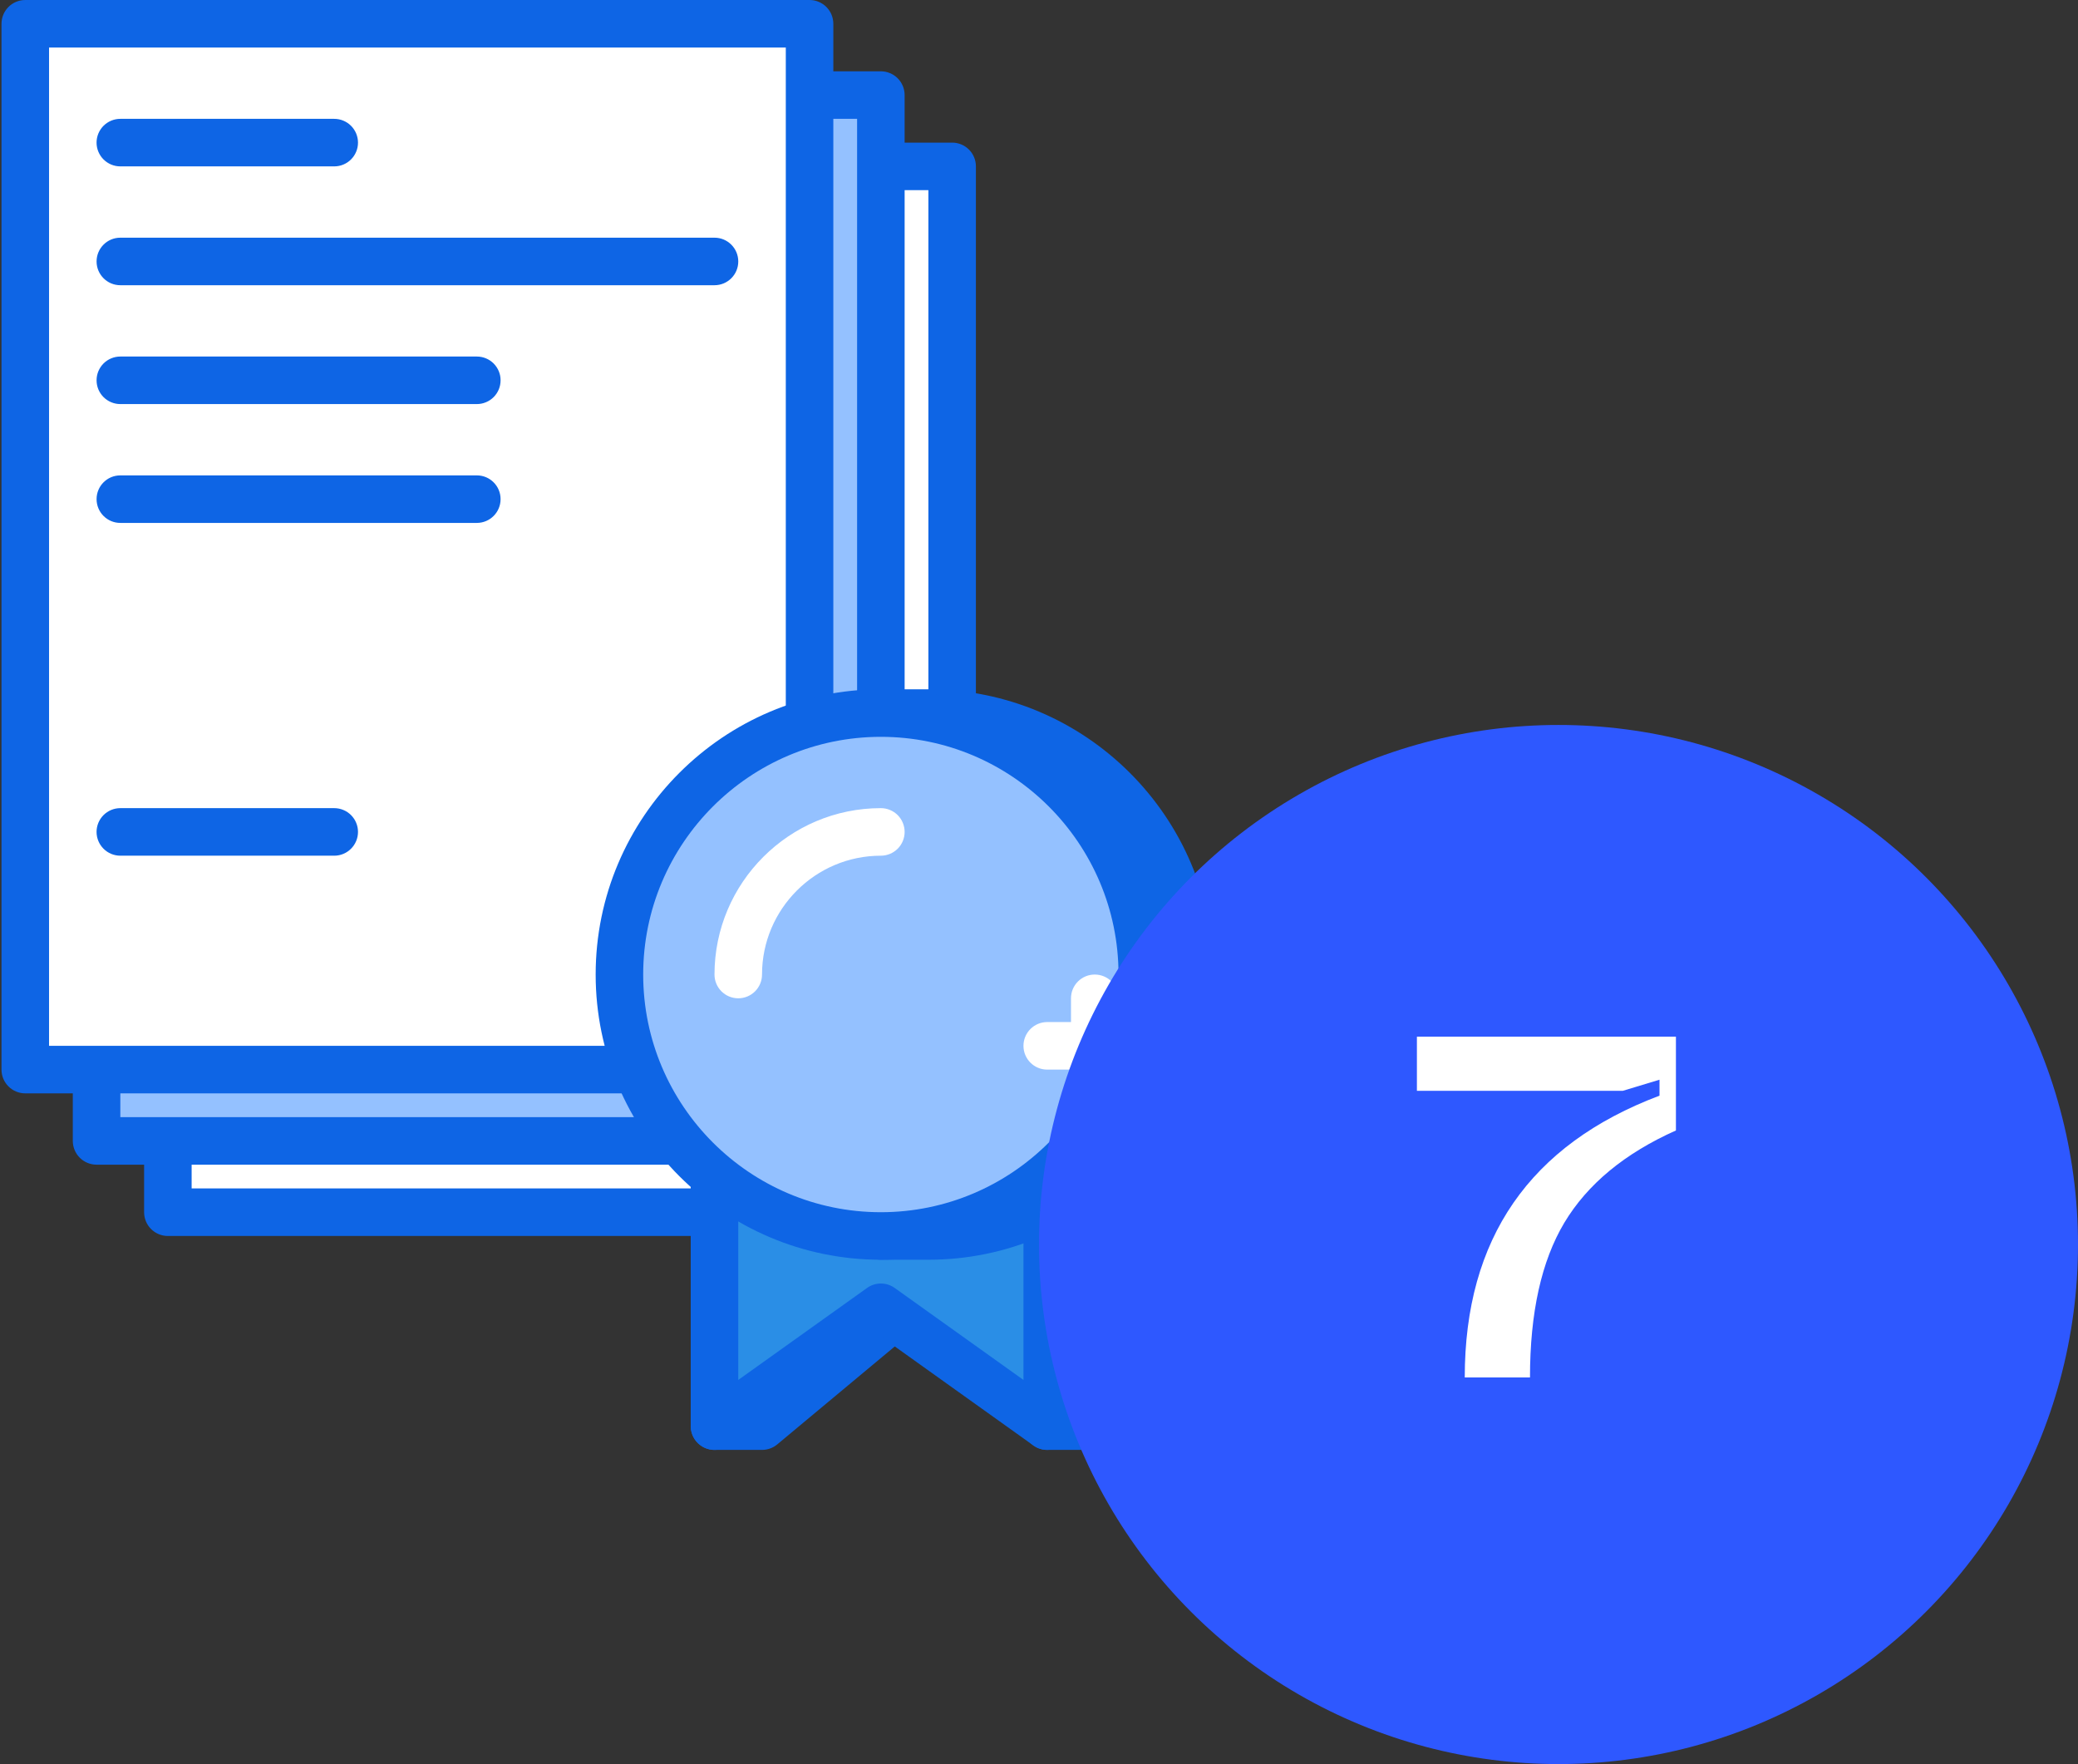 <?xml version="1.0" encoding="UTF-8"?> <svg xmlns="http://www.w3.org/2000/svg" width="86" height="73" viewBox="0 0 86 73" fill="none"><rect x="0" y="0" width="86" height="73" fill="#333333" stroke="none"/> <path d="M6.948 6.885H39.406V50.163H6.948V6.885Z" fill="white"></path> <path d="M39.406 51.147H6.948C6.687 51.147 6.436 51.043 6.252 50.859C6.067 50.674 5.964 50.424 5.964 50.163V6.885C5.964 6.756 5.989 6.628 6.039 6.509C6.088 6.389 6.161 6.281 6.252 6.189C6.343 6.098 6.452 6.026 6.571 5.976C6.69 5.927 6.818 5.902 6.948 5.902H39.406C39.949 5.902 40.389 6.341 40.389 6.885V50.163C40.389 50.424 40.286 50.674 40.101 50.859C39.917 51.043 39.667 51.147 39.406 51.147ZM7.931 49.179H38.422V7.869H7.931V49.179Z" fill="#0E65E5"></path> <path d="M3.997 3.935H36.455V47.212H3.997V3.935Z" fill="#94C1FF"></path> <path d="M36.455 48.196H3.997C3.736 48.196 3.486 48.093 3.301 47.908C3.117 47.724 3.013 47.473 3.013 47.212V3.935C3.013 3.805 3.038 3.678 3.088 3.558C3.137 3.439 3.21 3.33 3.301 3.239C3.392 3.148 3.501 3.075 3.62 3.026C3.74 2.976 3.868 2.951 3.997 2.951H36.455C36.584 2.951 36.712 2.976 36.832 3.026C36.951 3.075 37.059 3.147 37.151 3.239C37.242 3.33 37.315 3.439 37.364 3.558C37.413 3.678 37.439 3.805 37.439 3.935V47.212C37.439 47.342 37.413 47.469 37.364 47.589C37.315 47.708 37.242 47.817 37.151 47.908C37.059 47.999 36.951 48.072 36.832 48.121C36.712 48.171 36.584 48.196 36.455 48.196ZM4.98 46.229H35.472V4.918H4.98L4.98 46.229Z" fill="#0E65E5"></path> <path d="M45.307 59.016H43.34L37.439 54.097L31.537 59.016H29.57L31.537 48.196H45.307V59.016Z" fill="#0E65E5"></path> <path d="M45.307 59.999H43.34C43.11 59.999 42.888 59.919 42.711 59.772L37.439 55.378L32.167 59.772C31.99 59.919 31.767 59.999 31.537 59.999H29.57C29.426 59.999 29.284 59.967 29.153 59.906C29.023 59.845 28.907 59.756 28.815 59.646C28.723 59.535 28.656 59.406 28.619 59.266C28.582 59.127 28.577 58.981 28.602 58.84L30.57 48.02C30.611 47.793 30.73 47.588 30.907 47.441C31.084 47.293 31.307 47.212 31.538 47.212H45.308C45.437 47.212 45.565 47.238 45.684 47.287C45.804 47.337 45.912 47.409 46.003 47.501C46.095 47.592 46.167 47.7 46.217 47.82C46.266 47.939 46.291 48.067 46.291 48.196V59.016C46.291 59.145 46.266 59.273 46.216 59.392C46.167 59.511 46.094 59.62 46.003 59.711C45.912 59.803 45.803 59.875 45.684 59.924C45.564 59.974 45.437 59.999 45.307 59.999ZM43.696 58.032H44.324V49.179H32.358L30.748 58.032H31.181L36.809 53.342C36.986 53.194 37.209 53.114 37.439 53.114C37.669 53.114 37.892 53.194 38.068 53.342L43.696 58.032Z" fill="#0E65E5"></path> <path d="M43.34 59.016L36.455 54.097L29.57 59.016V48.196H43.34V59.016Z" fill="#2A8EE6"></path> <path d="M43.34 59.999C43.135 59.999 42.935 59.935 42.769 59.816L36.455 55.306L30.141 59.816C29.995 59.921 29.822 59.984 29.641 59.997C29.461 60.011 29.281 59.974 29.12 59.891C28.96 59.808 28.825 59.683 28.73 59.528C28.636 59.374 28.586 59.197 28.586 59.016V48.196C28.586 47.935 28.69 47.685 28.874 47.501C29.059 47.316 29.309 47.212 29.57 47.212H43.34C43.469 47.212 43.597 47.238 43.717 47.287C43.836 47.337 43.944 47.409 44.036 47.501C44.127 47.592 44.2 47.7 44.249 47.82C44.298 47.939 44.324 48.067 44.324 48.196V59.016C44.324 59.197 44.274 59.374 44.179 59.528C44.085 59.683 43.951 59.808 43.79 59.891C43.651 59.962 43.497 59.999 43.34 59.999ZM36.455 53.114C36.655 53.114 36.856 53.175 37.027 53.297L42.357 57.104V49.179H30.554V57.104L35.884 53.297C36.05 53.178 36.25 53.114 36.455 53.114Z" fill="#0E65E5"></path> <path d="M1.046 0.984H33.505V44.262H1.046V0.984Z" fill="white"></path> <path d="M33.505 45.245H1.046C0.785 45.245 0.535 45.142 0.35 44.957C0.166 44.773 0.062 44.523 0.062 44.262V0.984C0.062 0.855 0.087 0.727 0.137 0.608C0.186 0.488 0.259 0.38 0.35 0.288C0.441 0.197 0.55 0.124 0.669 0.075C0.789 0.025 0.917 -5.54321e-09 1.046 0H33.505C33.634 -2.219e-08 33.762 0.025 33.881 0.075C34 0.124 34.109 0.197 34.2 0.288C34.291 0.38 34.364 0.488 34.413 0.607C34.462 0.727 34.488 0.855 34.488 0.984V44.262C34.488 44.391 34.462 44.519 34.413 44.638C34.364 44.757 34.291 44.866 34.2 44.957C34.109 45.049 34 45.121 33.881 45.17C33.762 45.22 33.634 45.245 33.505 45.245ZM2.03 43.278H32.521V1.967H2.03V43.278ZM38.422 51.147H36.455V29.508H38.422C44.398 29.508 49.242 34.352 49.242 40.328C49.242 46.303 44.398 51.147 38.422 51.147Z" fill="#0E65E5"></path> <path d="M38.422 52.13H36.455C36.326 52.13 36.198 52.105 36.078 52.056C35.959 52.006 35.851 51.934 35.759 51.843C35.668 51.751 35.596 51.643 35.546 51.523C35.497 51.404 35.472 51.276 35.472 51.147V29.508C35.472 29.379 35.497 29.251 35.546 29.131C35.596 29.012 35.668 28.904 35.759 28.812C35.851 28.721 35.959 28.648 36.078 28.599C36.198 28.55 36.326 28.524 36.455 28.524H38.422C44.93 28.524 50.225 33.819 50.225 40.328C50.225 46.836 44.93 52.13 38.422 52.13ZM37.439 50.163H38.422C43.846 50.163 48.258 45.751 48.258 40.328C48.258 34.904 43.846 30.491 38.422 30.491H37.439V50.163Z" fill="#0E65E5"></path> <path d="M47.275 40.328C47.275 46.303 42.431 51.147 36.455 51.147C30.479 51.147 25.636 46.303 25.636 40.328C25.636 34.352 30.479 29.508 36.455 29.508C42.431 29.508 47.275 34.352 47.275 40.328Z" fill="#94C1FF"></path> <path d="M36.455 52.13C29.947 52.13 24.652 46.836 24.652 40.328C24.652 33.819 29.947 28.524 36.455 28.524C42.963 28.524 48.258 33.819 48.258 40.328C48.258 46.836 42.963 52.13 36.455 52.13ZM36.455 30.491C31.032 30.491 26.619 34.904 26.619 40.328C26.619 45.751 31.032 50.163 36.455 50.163C41.879 50.163 46.291 45.751 46.291 40.328C46.291 34.904 41.879 30.491 36.455 30.491Z" fill="#0E65E5"></path> <path d="M30.554 41.311C30.425 41.311 30.297 41.285 30.177 41.236C30.058 41.187 29.95 41.114 29.858 41.023C29.767 40.932 29.694 40.823 29.645 40.704C29.595 40.585 29.57 40.457 29.57 40.328C29.57 36.531 32.659 33.442 36.455 33.442C36.584 33.442 36.712 33.467 36.831 33.517C36.951 33.566 37.059 33.639 37.151 33.73C37.242 33.821 37.315 33.93 37.364 34.049C37.413 34.169 37.439 34.297 37.439 34.426C37.439 34.555 37.413 34.683 37.364 34.802C37.315 34.922 37.242 35.03 37.151 35.122C37.059 35.213 36.951 35.285 36.831 35.335C36.712 35.384 36.584 35.41 36.455 35.41C33.744 35.41 31.537 37.616 31.537 40.328C31.537 40.457 31.512 40.584 31.462 40.704C31.413 40.823 31.34 40.932 31.249 41.023C31.158 41.114 31.049 41.187 30.93 41.236C30.811 41.285 30.683 41.311 30.554 41.311Z" fill="white"></path> <path d="M13.833 6.885H4.98C4.851 6.885 4.723 6.86 4.603 6.81C4.484 6.761 4.376 6.688 4.284 6.597C4.193 6.506 4.121 6.397 4.071 6.278C4.022 6.159 3.996 6.031 3.996 5.902C3.996 5.773 4.022 5.645 4.071 5.525C4.121 5.406 4.193 5.297 4.284 5.206C4.376 5.115 4.484 5.042 4.603 4.993C4.723 4.943 4.851 4.918 4.98 4.918L13.832 4.918C14.093 4.918 14.344 5.022 14.528 5.206C14.712 5.391 14.816 5.641 14.816 5.902C14.816 6.031 14.791 6.159 14.741 6.278C14.692 6.397 14.619 6.506 14.528 6.597C14.437 6.688 14.328 6.761 14.209 6.81C14.089 6.86 13.962 6.885 13.833 6.885ZM19.734 16.721H4.98C4.851 16.721 4.723 16.696 4.604 16.646C4.484 16.597 4.376 16.524 4.284 16.433C4.193 16.342 4.121 16.233 4.071 16.114C4.022 15.995 3.997 15.867 3.997 15.738C3.997 15.608 4.022 15.48 4.071 15.361C4.121 15.242 4.193 15.133 4.284 15.042C4.376 14.95 4.484 14.878 4.604 14.829C4.723 14.779 4.851 14.754 4.98 14.754H19.734C19.863 14.754 19.991 14.779 20.111 14.829C20.23 14.878 20.338 14.95 20.43 15.042C20.521 15.133 20.593 15.242 20.643 15.361C20.692 15.48 20.718 15.608 20.717 15.738C20.717 15.867 20.692 15.995 20.643 16.114C20.593 16.233 20.521 16.342 20.43 16.433C20.338 16.524 20.23 16.597 20.11 16.646C19.991 16.696 19.863 16.721 19.734 16.721ZM19.734 21.639H4.98C4.437 21.639 3.997 21.199 3.997 20.655C3.997 20.111 4.437 19.672 4.98 19.672H19.734C20.277 19.672 20.717 20.111 20.717 20.655C20.717 21.199 20.277 21.639 19.734 21.639ZM13.833 35.41H4.98C4.851 35.41 4.723 35.384 4.603 35.335C4.484 35.285 4.376 35.213 4.284 35.121C4.193 35.03 4.121 34.922 4.071 34.802C4.022 34.683 3.996 34.555 3.996 34.426C3.996 34.297 4.022 34.169 4.071 34.049C4.121 33.93 4.193 33.821 4.284 33.73C4.376 33.639 4.484 33.566 4.603 33.517C4.723 33.467 4.851 33.442 4.98 33.442H13.832C13.961 33.442 14.089 33.467 14.209 33.517C14.328 33.566 14.437 33.639 14.528 33.73C14.619 33.822 14.692 33.93 14.741 34.049C14.791 34.169 14.816 34.297 14.816 34.426C14.816 34.687 14.712 34.937 14.528 35.121C14.344 35.306 14.094 35.41 13.833 35.41ZM29.57 11.803H4.98C4.437 11.803 3.997 11.363 3.997 10.82C3.997 10.276 4.437 9.836 4.98 9.836H29.57C30.113 9.836 30.554 10.276 30.554 10.82C30.554 11.363 30.113 11.803 29.57 11.803Z" fill="#0E65E5"></path> <path d="M45.307 46.229C45.178 46.229 45.05 46.203 44.931 46.154C44.812 46.105 44.703 46.032 44.612 45.941C44.52 45.849 44.448 45.741 44.398 45.622C44.349 45.502 44.324 45.374 44.324 45.245V41.311C44.324 41.182 44.349 41.054 44.398 40.934C44.448 40.815 44.52 40.707 44.612 40.615C44.703 40.524 44.812 40.452 44.931 40.402C45.05 40.353 45.178 40.328 45.307 40.328C45.85 40.328 46.291 40.767 46.291 41.311V45.245C46.291 45.375 46.266 45.502 46.216 45.622C46.167 45.741 46.094 45.85 46.003 45.941C45.912 46.032 45.803 46.105 45.684 46.154C45.565 46.203 45.437 46.229 45.307 46.229Z" fill="white"></path> <path d="M47.275 44.262H43.34C42.797 44.262 42.357 43.822 42.357 43.278C42.357 42.735 42.797 42.294 43.34 42.294H47.275C47.818 42.294 48.258 42.735 48.258 43.278C48.258 43.822 47.818 44.262 47.275 44.262Z" fill="white"></path> <circle cx="64.5" cy="51.5" r="21.5" fill="#2E58FF"></circle> <path d="M60.62 57C60.62 51.254 63.307 47.367 68.68 45.34V44.68L67.16 45.14H58.64V42.9H69.36V46.78C67.24 47.727 65.7 49 64.74 50.6C63.793 52.187 63.32 54.32 63.32 57H60.62Z" fill="white"></path> </svg> 